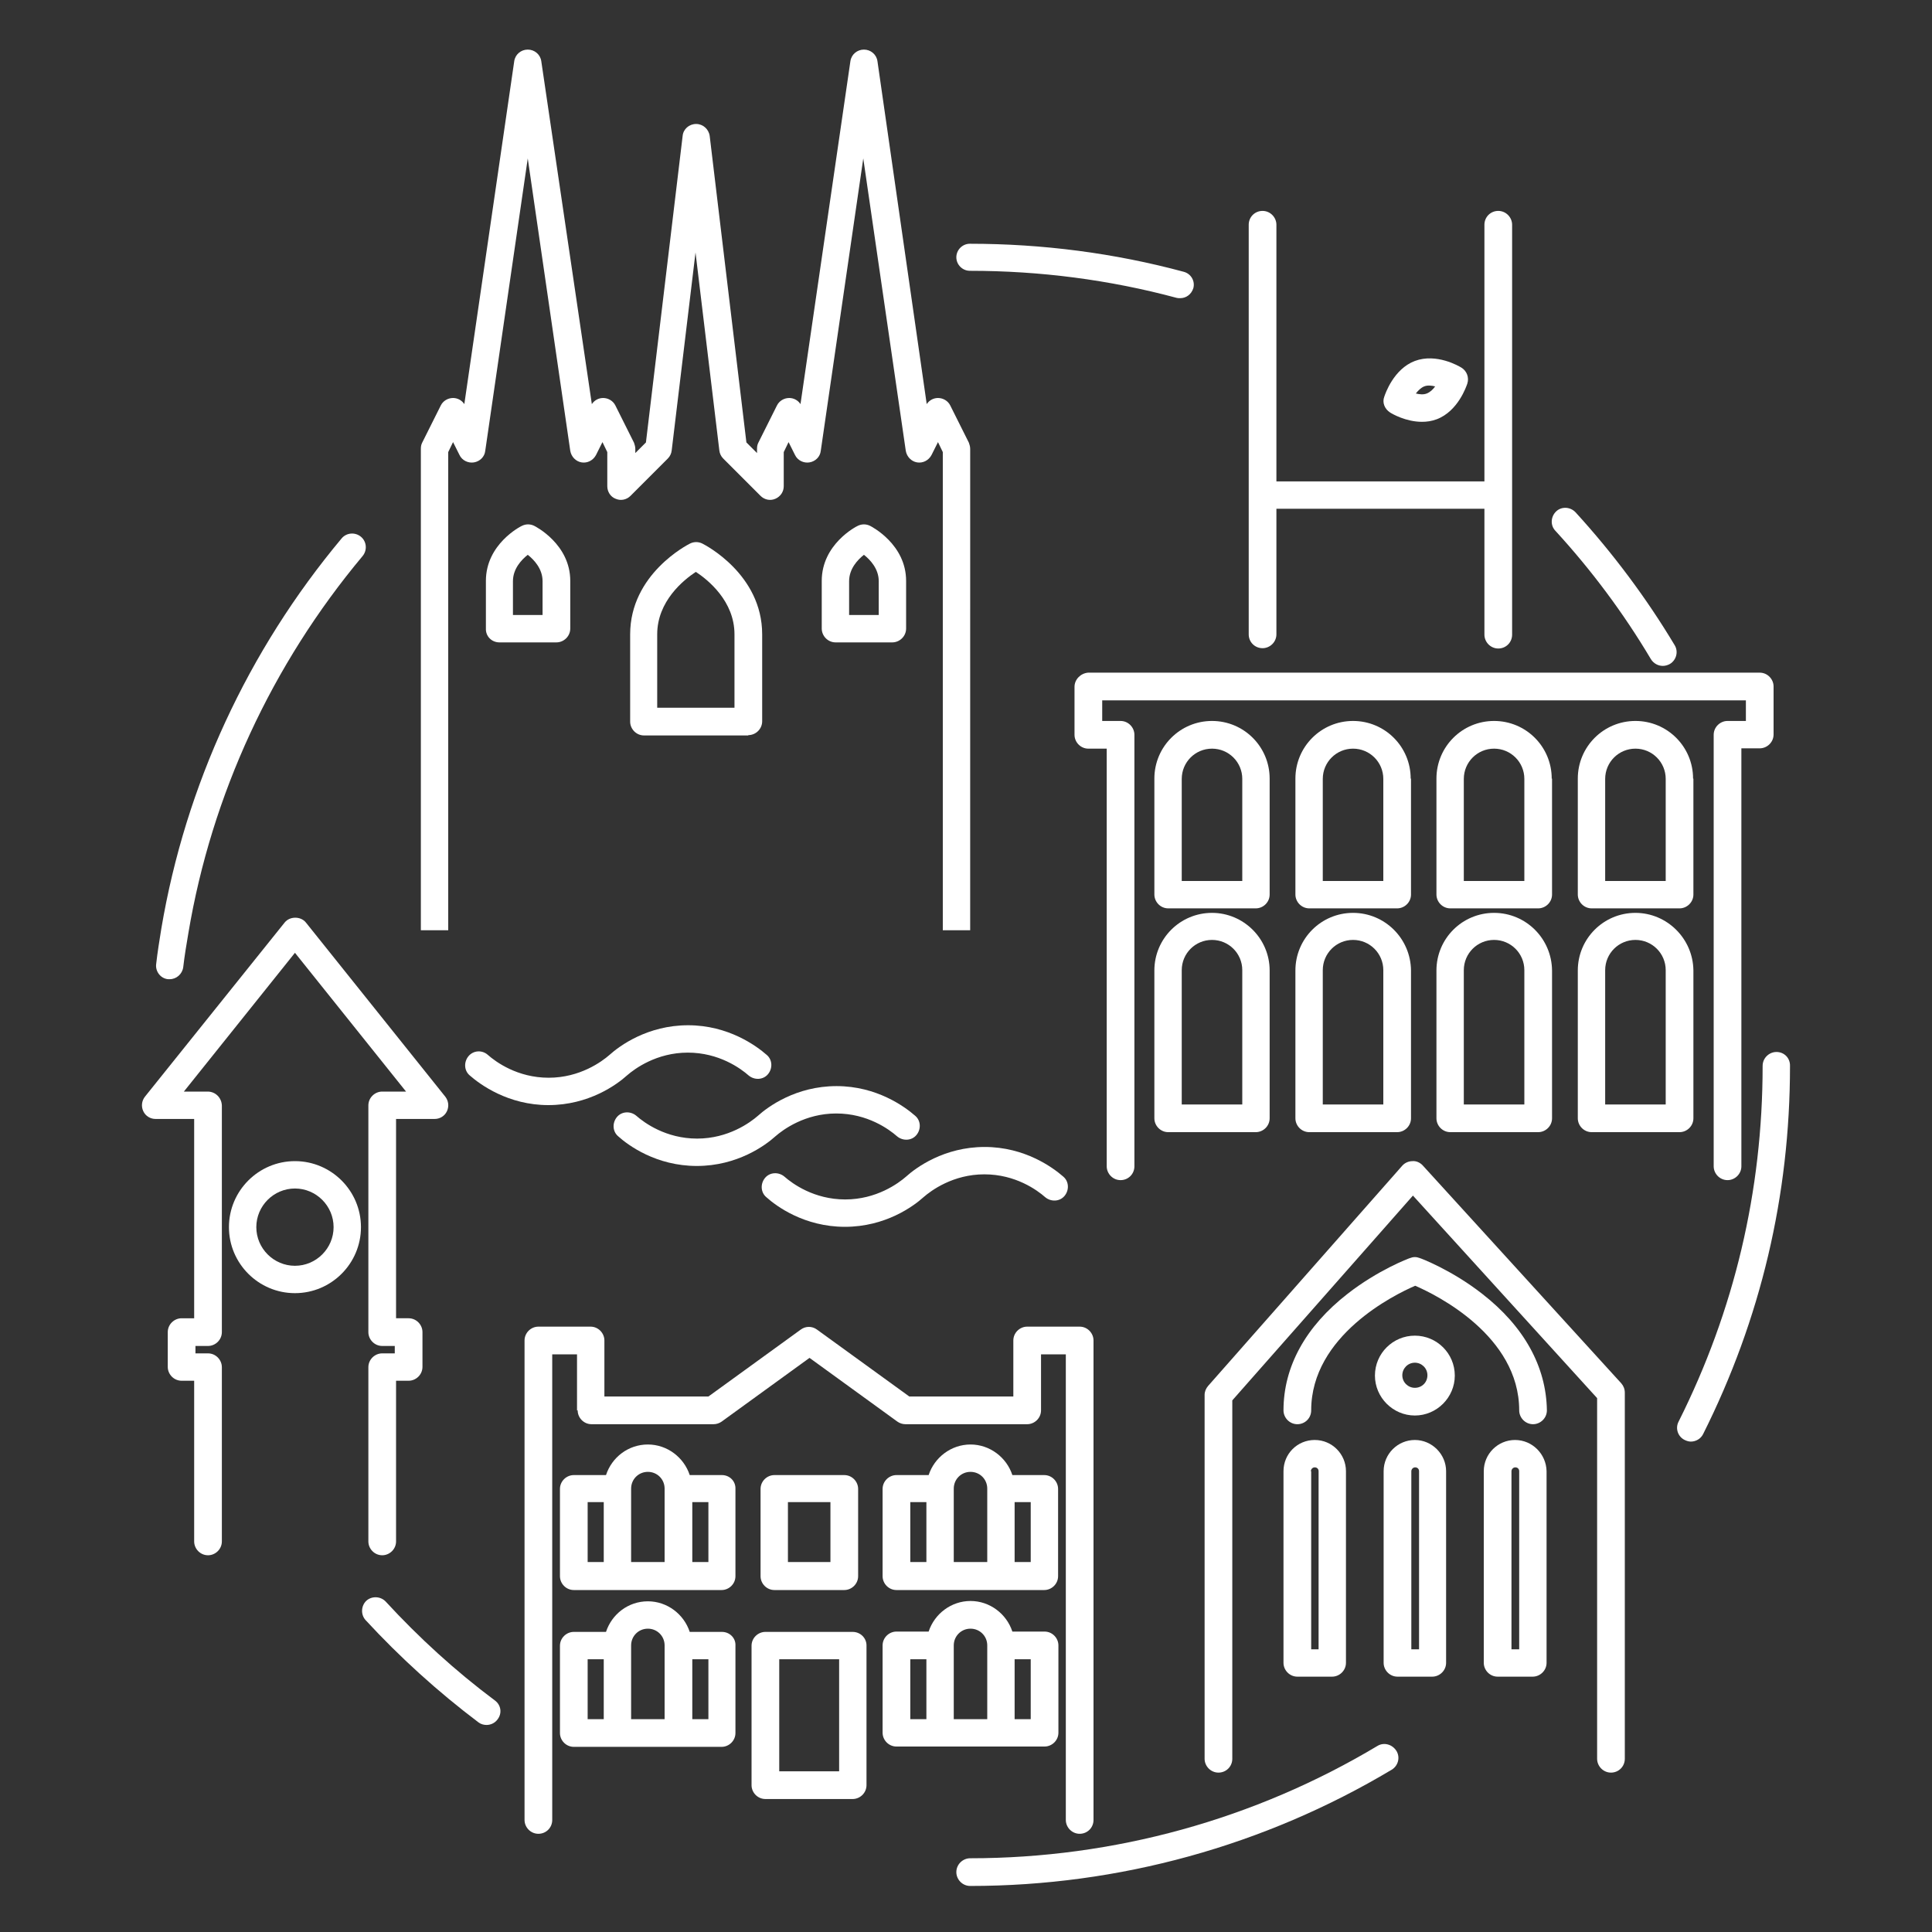 <?xml version="1.0" encoding="utf-8"?>
<!-- Generator: Adobe Illustrator 25.4.1, SVG Export Plug-In . SVG Version: 6.00 Build 0)  -->
<svg version="1.1" baseProfile="tiny" id="Layer_1" xmlns="http://www.w3.org/2000/svg" xmlns:xlink="http://www.w3.org/1999/xlink"
	 x="0px" y="0px" viewBox="0 0 600 600" overflow="visible" xml:space="preserve">
<rect x="0" y="0" width="600" height="600" fill="#333333" stroke="none"/>
<g>
	<path fill="#FFFFFF" d="M52.2,304.1c0.2,0,0.4,0,0.5,0c2.1,0,3.9-1.6,4.2-3.7c0.4-3.5,1-7.1,1.6-10.6c7.2-43,26-83.5,54.1-117.1
		c1.5-1.8,1.3-4.5-0.5-6c-1.8-1.5-4.5-1.3-6,0.5C77,202,57.6,243.9,50.1,288.4c-0.6,3.7-1.2,7.4-1.6,11
		C48.2,301.7,49.9,303.9,52.2,304.1z"/>
	<path fill="#FFFFFF" d="M512.7,204.7c0.8,1.3,2.2,2.1,3.7,2.1c0.7,0,1.5-0.2,2.2-0.6c2-1.2,2.7-3.8,1.5-5.8
		c-8.8-14.7-19.2-28.6-30.8-41.3c-1.6-1.7-4.3-1.9-6-0.3c-1.7,1.6-1.9,4.3-0.3,6C494.2,177,504.2,190.4,512.7,204.7z"/>
	<path fill="#FFFFFF" d="M551.7,326.7c-2.3,0-4.3,1.9-4.3,4.3c0,38.9-8.8,76-26.1,110.5c-1.1,2.1-0.2,4.7,1.9,5.7
		c0.6,0.3,1.3,0.5,1.9,0.5c1.6,0,3.1-0.9,3.8-2.3c17.9-35.7,27-74.1,27-114.3C556,328.6,554.1,326.7,551.7,326.7z"/>
	<path fill="#FFFFFF" d="M427.8,542.2c-38.1,22.8-81.8,34.9-126.5,34.9c-2.3,0-4.3,1.9-4.3,4.3c0,2.3,1.9,4.3,4.3,4.3
		c46.2,0,91.4-12.5,130.9-36.1c2-1.2,2.7-3.8,1.5-5.8C432.4,541.7,429.8,541,427.8,542.2z"/>
	<path fill="#FFFFFF" d="M153.7,528.1c-12.2-9.1-23.6-19.5-33.9-30.7c-1.6-1.7-4.3-1.8-6-0.3c-1.7,1.6-1.8,4.3-0.3,6
		c10.7,11.6,22.5,22.3,35.1,31.8c0.8,0.6,1.7,0.8,2.5,0.8c1.3,0,2.6-0.6,3.4-1.7C156,532.1,155.6,529.5,153.7,528.1z"/>
	<path fill="#FFFFFF" d="M333.7,213.3v14.9c0,2.3,1.9,4.3,4.3,4.3h5.7v129.7c0,2.3,1.9,4.3,4.3,4.3s4.3-1.9,4.3-4.3v-134
		c0-2.3-1.9-4.3-4.3-4.3h-5.7v-6.4h199.9v6.4h-5.7c-2.3,0-4.3,1.9-4.3,4.3v134c0,2.3,1.9,4.3,4.3,4.3c2.3,0,4.3-1.9,4.3-4.3V232.4
		h5.7c2.3,0,4.3-1.9,4.3-4.3v-14.9c0-2.3-1.9-4.3-4.3-4.3H337.9C335.6,209.1,333.7,211,333.7,213.3z"/>
	<path fill="#FFFFFF" d="M394.3,241.8c0-9.9-8-17.9-17.9-17.9c-9.9,0-17.9,8-17.9,17.9v36c0,2.3,1.9,4.3,4.3,4.3H390
		c2.3,0,4.3-1.9,4.3-4.3V241.8z M385.8,273.6H367v-31.7c0-5.2,4.2-9.4,9.4-9.4c5.2,0,9.4,4.2,9.4,9.4V273.6z"/>
	<path fill="#FFFFFF" d="M525.8,241.8c0-9.9-8-17.9-17.9-17.9c-9.9,0-17.9,8-17.9,17.9v36c0,2.3,1.9,4.3,4.3,4.3h27.3
		c2.3,0,4.3-1.9,4.3-4.3V241.8z M517.3,273.6h-18.8v-31.7c0-5.2,4.2-9.4,9.4-9.4s9.4,4.2,9.4,9.4V273.6z"/>
	<path fill="#FFFFFF" d="M481.9,241.8c0-9.9-8-17.9-17.9-17.9s-17.9,8-17.9,17.9v36c0,2.3,1.9,4.3,4.3,4.3h27.3
		c2.3,0,4.3-1.9,4.3-4.3V241.8z M473.4,273.6h-18.8v-31.7c0-5.2,4.2-9.4,9.4-9.4s9.4,4.2,9.4,9.4V273.6z"/>
	<path fill="#FFFFFF" d="M438.1,241.8c0-9.9-8-17.9-17.9-17.9s-17.9,8-17.9,17.9v36c0,2.3,1.9,4.3,4.3,4.3h27.3
		c2.3,0,4.3-1.9,4.3-4.3V241.8z M429.6,273.6h-18.8v-31.7c0-5.2,4.2-9.4,9.4-9.4c5.2,0,9.4,4.2,9.4,9.4V273.6z"/>
	<path fill="#FFFFFF" d="M376.4,283.5c-9.9,0-17.9,8-17.9,17.9v45.9c0,2.3,1.9,4.3,4.3,4.3H390c2.3,0,4.3-1.9,4.3-4.3v-45.9
		C394.3,291.5,386.2,283.5,376.4,283.5z M385.8,343H367v-41.7c0-5.2,4.2-9.4,9.4-9.4c5.2,0,9.4,4.2,9.4,9.4V343z"/>
	<path fill="#FFFFFF" d="M507.9,283.5c-9.9,0-17.9,8-17.9,17.9v45.9c0,2.3,1.9,4.3,4.3,4.3h27.3c2.3,0,4.3-1.9,4.3-4.3v-45.9
		C525.8,291.5,517.7,283.5,507.9,283.5z M517.3,343h-18.8v-41.7c0-5.2,4.2-9.4,9.4-9.4s9.4,4.2,9.4,9.4V343z"/>
	<path fill="#FFFFFF" d="M464,283.5c-9.9,0-17.9,8-17.9,17.9v45.9c0,2.3,1.9,4.3,4.3,4.3h27.3c2.3,0,4.3-1.9,4.3-4.3v-45.9
		C481.9,291.5,473.9,283.5,464,283.5z M473.4,343h-18.8v-41.7c0-5.2,4.2-9.4,9.4-9.4s9.4,4.2,9.4,9.4V343z"/>
	<path fill="#FFFFFF" d="M420.2,283.5c-9.9,0-17.9,8-17.9,17.9v45.9c0,2.3,1.9,4.3,4.3,4.3h27.3c2.3,0,4.3-1.9,4.3-4.3v-45.9
		C438.1,291.5,430.1,283.5,420.2,283.5z M429.6,343h-18.8v-41.7c0-5.2,4.2-9.4,9.4-9.4c5.2,0,9.4,4.2,9.4,9.4V343z"/>
	<path fill="#FFFFFF" d="M441.9,362c-0.8-0.9-2-1.5-3.2-1.4c-1.2,0-2.4,0.5-3.2,1.4l-60.3,68.4c-0.7,0.8-1.1,1.8-1.1,2.8v113
		c0,2.3,1.9,4.3,4.3,4.3s4.3-1.9,4.3-4.3V434.9l56.1-63.6l57.2,62.9v112c0,2.3,1.9,4.3,4.3,4.3s4.3-1.9,4.3-4.3V432.5
		c0-1.1-0.4-2.1-1.1-2.9L441.9,362z"/>
	<path fill="#FFFFFF" d="M460.3,401.8c-9.5-7.4-19-11-19.4-11.1c-1-0.4-2-0.4-3,0c-0.4,0.1-9.9,3.7-19.4,11.1
		c-13,10.1-19.9,22.6-19.9,36.2c0,2.3,1.9,4.3,4.3,4.3s4.3-1.9,4.3-4.3c0-23.2,25.8-35.9,32.3-38.7c6.5,2.8,32.3,15.5,32.3,38.7
		c0,2.3,1.9,4.3,4.3,4.3c2.3,0,4.3-1.9,4.3-4.3C480.2,424.4,473.3,411.9,460.3,401.8z"/>
	<path fill="#FFFFFF" d="M439.4,414.8c-6.8,0-12.4,5.5-12.4,12.4c0,6.8,5.6,12.4,12.4,12.4c6.8,0,12.4-5.6,12.4-12.4
		C451.8,420.3,446.2,414.8,439.4,414.8z M439.4,431c-2.1,0-3.9-1.7-3.9-3.9c0-2.1,1.7-3.9,3.9-3.9c2.1,0,3.9,1.7,3.9,3.9
		C443.3,429.3,441.6,431,439.4,431z"/>
	<path fill="#FFFFFF" d="M413.7,520.7c2.3,0,4.3-1.9,4.3-4.3v-59.5c0-5.3-4.3-9.7-9.7-9.7s-9.7,4.3-9.7,9.7v59.5
		c0,2.3,1.9,4.3,4.3,4.3H413.7z M407.1,456.9c0-0.6,0.5-1.2,1.2-1.2s1.2,0.5,1.2,1.2v55.3h-2.3V456.9z"/>
	<path fill="#FFFFFF" d="M470.5,447.2c-5.3,0-9.7,4.3-9.7,9.7v59.5c0,2.3,1.9,4.3,4.3,4.3H476c2.3,0,4.3-1.9,4.3-4.3v-59.5
		C480.2,451.6,475.9,447.2,470.5,447.2z M471.7,512.2h-2.3v-55.3c0-0.6,0.5-1.2,1.2-1.2s1.2,0.5,1.2,1.2V512.2z"/>
	<path fill="#FFFFFF" d="M439.4,447.2c-5.3,0-9.7,4.3-9.7,9.7v59.5c0,2.3,1.9,4.3,4.3,4.3h10.8c2.3,0,4.3-1.9,4.3-4.3v-59.5
		C449.1,451.6,444.7,447.2,439.4,447.2z M440.6,512.2h-2.3v-55.3c0-0.6,0.5-1.2,1.2-1.2s1.2,0.5,1.2,1.2V512.2z"/>
	<path fill="#FFFFFF" d="M64.5,339h-7.4l34.5-43.1l34.5,43.1h-7.4c-2.3,0-4.3,1.9-4.3,4.3v70.4c0,2.3,1.9,4.3,4.3,4.3h3.9v2.3h-3.9
		c-2.3,0-4.3,1.9-4.3,4.3v54.1c0,2.3,1.9,4.3,4.3,4.3c2.3,0,4.3-1.9,4.3-4.3v-49.9h3.9c2.3,0,4.3-1.9,4.3-4.3v-10.8
		c0-2.3-1.9-4.3-4.3-4.3h-3.9v-61.9h12c1.6,0,3.1-0.9,3.8-2.4c0.7-1.5,0.5-3.2-0.5-4.5l-43.3-54.1c-1.6-2-5-2-6.6,0L45,340.6
		c-1,1.3-1.2,3-0.5,4.5c0.7,1.5,2.2,2.4,3.8,2.4h12v61.9h-3.9c-2.3,0-4.3,1.9-4.3,4.3v10.8c0,2.3,1.9,4.3,4.3,4.3h3.9v49.9
		c0,2.3,1.9,4.3,4.3,4.3c2.3,0,4.3-1.9,4.3-4.3v-54.1c0-2.3-1.9-4.3-4.3-4.3h-3.9v-2.3h3.9c2.3,0,4.3-1.9,4.3-4.3v-70.4
		C68.8,340.9,66.9,339,64.5,339z"/>
	<path fill="#FFFFFF" d="M91.6,360.6c-11.3,0-20.5,9.2-20.5,20.5c0,11.3,9.2,20.5,20.5,20.5s20.5-9.2,20.5-20.5
		C112.1,369.8,102.9,360.6,91.6,360.6z M91.6,393.1c-6.6,0-12-5.4-12-12c0-6.6,5.4-12,12-12c6.6,0,12,5.4,12,12
		C103.6,387.7,98.2,393.1,91.6,393.1z"/>
	<path fill="#FFFFFF" d="M139.2,140.4l1.5-3.1l2,4c0.8,1.7,2.7,2.6,4.5,2.3c1.8-0.3,3.3-1.7,3.5-3.6l13.2-90.8l13.2,90.8
		c0.3,1.8,1.7,3.3,3.5,3.6c1.8,0.3,3.6-0.6,4.5-2.3l2-4l1.5,3.1V151c0,1.7,1,3.3,2.6,3.9c1.6,0.7,3.4,0.3,4.6-0.9l11.6-11.6
		c0.7-0.7,1.1-1.6,1.2-2.5l7.4-61.5l7.4,61.5c0.1,0.9,0.5,1.8,1.2,2.5l11.6,11.6c1.2,1.2,3,1.6,4.6,0.9c1.6-0.7,2.6-2.2,2.6-3.9
		v-10.6l1.5-3.1l2,4c0.8,1.7,2.7,2.6,4.5,2.3c1.8-0.3,3.3-1.7,3.5-3.6l13.2-90.8l13.2,90.8c0.3,1.8,1.7,3.3,3.5,3.6
		c1.8,0.3,3.6-0.6,4.5-2.3l2-4l1.5,3.1v148.5h8.5V139.4c0-0.7-0.2-1.3-0.4-1.9l-5.8-11.6c-0.7-1.4-2.2-2.3-3.8-2.3
		c-1.4,0-2.7,0.7-3.5,1.9L272.5,19c-0.3-2.1-2.1-3.6-4.2-3.6c-2.1,0-3.9,1.5-4.2,3.6l-15.5,106.5c-0.8-1.2-2.1-1.9-3.5-1.9
		c-1.6,0-3.1,0.9-3.8,2.3l-5.8,11.6c-0.3,0.6-0.4,1.2-0.4,1.9v1.3l-3.3-3.3l-11.4-95.2c-0.3-2.1-2.1-3.7-4.2-3.7
		c-2.2,0-4,1.6-4.2,3.7l-11.4,95.2l-3.3,3.3v-1.3c0-0.7-0.2-1.3-0.4-1.9l-5.8-11.6c-0.7-1.4-2.2-2.3-3.8-2.3c-1.4,0-2.7,0.7-3.5,1.9
		L168.1,19c-0.3-2.1-2.1-3.6-4.2-3.6s-3.9,1.5-4.2,3.6l-15.5,106.5c-0.8-1.2-2.1-1.9-3.5-1.9c-1.6,0-3.1,0.9-3.8,2.3l-5.8,11.6
		c-0.3,0.6-0.4,1.2-0.4,1.9v149.5h8.5V140.4z"/>
	<path fill="#FFFFFF" d="M232.4,228.3c2.3,0,4.3-1.9,4.3-4.3V197c0-18.7-17.8-27.8-18.6-28.2c-1.2-0.6-2.6-0.6-3.8,0
		c-0.8,0.4-18.6,9.5-18.6,28.2v27.1c0,2.3,1.9,4.3,4.3,4.3H232.4z M204.1,197c0-10.3,8.2-16.9,12-19.4c3.8,2.5,12,9.1,12,19.4v22.8
		h-24V197z"/>
	<path fill="#FFFFFF" d="M155.1,199.5h17.7c2.3,0,4.3-1.9,4.3-4.3v-14.8c0-11.4-10.8-16.9-11.2-17.1c-1.2-0.6-2.6-0.6-3.8,0
		c-0.5,0.2-11.2,5.7-11.2,17.1v14.8C150.8,197.6,152.7,199.5,155.1,199.5z M159.3,180.5c0-3.9,2.7-6.7,4.6-8.2
		c1.9,1.5,4.6,4.3,4.6,8.2V191h-9.2V180.5z"/>
	<path fill="#FFFFFF" d="M277.1,199.5c2.3,0,4.3-1.9,4.3-4.3v-14.8c0-11.4-10.8-16.9-11.2-17.1c-1.2-0.6-2.6-0.6-3.8,0
		c-0.5,0.2-11.2,5.7-11.2,17.1v14.8c0,2.3,1.9,4.3,4.3,4.3H277.1z M263.7,180.5c0-3.9,2.7-6.7,4.6-8.2c1.9,1.5,4.6,4.3,4.6,8.2V191
		h-9.2V180.5z"/>
	<path fill="#FFFFFF" d="M179.4,438c0,2.3,1.9,4.3,4.3,4.3h37.9c0.9,0,1.8-0.3,2.5-0.8l27.3-19.8l27.3,19.8c0.7,0.5,1.6,0.8,2.5,0.8
		H319c2.3,0,4.3-1.9,4.3-4.3v-17.4h7.7v144.6c0,2.3,1.9,4.3,4.3,4.3s4.3-1.9,4.3-4.3V416.3c0-2.3-1.9-4.3-4.3-4.3H319
		c-2.3,0-4.3,1.9-4.3,4.3v17.4h-32.3l-28.7-20.8c-1.5-1.1-3.5-1.1-5,0l-28.7,20.8h-32.3v-17.4c0-2.3-1.9-4.3-4.3-4.3h-16.2
		c-2.3,0-4.3,1.9-4.3,4.3v148.9c0,2.3,1.9,4.3,4.3,4.3s4.3-1.9,4.3-4.3V420.6h7.7V438z"/>
	<path fill="#FFFFFF" d="M224.2,458.1h-10c-1.8-5.5-7-9.5-13-9.5c-6.1,0-11.2,4-13,9.5h-10c-2.3,0-4.3,1.9-4.3,4.3v27.1
		c0,2.3,1.9,4.3,4.3,4.3h13.5h18.9h13.5c2.3,0,4.3-1.9,4.3-4.3v-27.1C228.5,460,226.6,458.1,224.2,458.1z M187.5,485.1h-5v-18.6h5
		V485.1z M206.5,485.1H196v-22.8c0-2.9,2.3-5.2,5.2-5.2s5.2,2.3,5.2,5.2V485.1z M220,485.1h-5v-18.6h5V485.1z"/>
	<path fill="#FFFFFF" d="M240.5,458.1c-2.3,0-4.3,1.9-4.3,4.3v27.1c0,2.3,1.9,4.3,4.3,4.3h21.7c2.3,0,4.3-1.9,4.3-4.3v-27.1
		c0-2.3-1.9-4.3-4.3-4.3H240.5z M257.9,485.1h-13.2v-18.6h13.2V485.1z"/>
	<path fill="#FFFFFF" d="M314.4,458.1c-1.8-5.5-7-9.5-13-9.5s-11.2,4-13,9.5h-10c-2.3,0-4.3,1.9-4.3,4.3v27.1c0,2.3,1.9,4.3,4.3,4.3
		h13.5h18.9h13.5c2.3,0,4.3-1.9,4.3-4.3v-27.1c0-2.3-1.9-4.3-4.3-4.3H314.4z M287.7,485.1h-5v-18.6h5V485.1z M306.6,485.1h-10.4
		v-22.8c0-2.9,2.3-5.2,5.2-5.2s5.2,2.3,5.2,5.2V485.1z M320.1,485.1h-5v-18.6h5V485.1z"/>
	<path fill="#FFFFFF" d="M224.2,506.8h-10c-1.8-5.5-7-9.5-13-9.5c-6.1,0-11.2,4-13,9.5h-10c-2.3,0-4.3,1.9-4.3,4.3v27.1
		c0,2.3,1.9,4.3,4.3,4.3h13.5h18.9h13.5c2.3,0,4.3-1.9,4.3-4.3V511C228.5,508.7,226.6,506.8,224.2,506.8z M187.5,533.9h-5v-18.6h5
		V533.9z M206.5,533.9H196V511c0-2.9,2.3-5.2,5.2-5.2s5.2,2.3,5.2,5.2V533.9z M220,533.9h-5v-18.6h5V533.9z"/>
	<path fill="#FFFFFF" d="M264.8,506.8h-27.1c-2.3,0-4.3,1.9-4.3,4.3v43.3c0,2.3,1.9,4.3,4.3,4.3h27.1c2.3,0,4.3-1.9,4.3-4.3V511
		C269.1,508.7,267.2,506.8,264.8,506.8z M260.6,550.1H242v-34.8h18.6V550.1z"/>
	<path fill="#FFFFFF" d="M324.4,542.4c2.3,0,4.3-1.9,4.3-4.3V511c0-2.3-1.9-4.3-4.3-4.3h-10c-1.8-5.5-7-9.5-13-9.5s-11.2,4-13,9.5
		h-10c-2.3,0-4.3,1.9-4.3,4.3v27.1c0,2.3,1.9,4.3,4.3,4.3h13.5h18.9H324.4z M315.1,515.3h5v18.6h-5V515.3z M287.7,533.9h-5v-18.6h5
		V533.9z M306.6,533.9h-10.4V511c0-2.9,2.3-5.2,5.2-5.2s5.2,2.3,5.2,5.2V533.9z"/>
	<path fill="#FFFFFF" d="M392.1,201.3c2.3,0,4.3-1.9,4.3-4.3V158h64.6v39.1c0,2.3,1.9,4.3,4.3,4.3s4.3-1.9,4.3-4.3V69.8
		c0-2.3-1.9-4.3-4.3-4.3s-4.3,1.9-4.3,4.3v79.7h-64.6V69.8c0-2.3-1.9-4.3-4.3-4.3s-4.3,1.9-4.3,4.3v127.2
		C387.8,199.4,389.7,201.3,392.1,201.3z"/>
	<path fill="#FFFFFF" d="M431.7,128.1c0.6,0.4,4.9,2.9,9.9,2.9c1.5,0,3-0.2,4.6-0.8c6.6-2.5,9.2-10.2,9.5-11.1
		c0.6-1.9-0.2-3.9-1.8-4.9c-0.8-0.5-7.8-4.6-14.5-2.1c-6.6,2.5-9.2,10.2-9.5,11.1C429.2,125,430,127,431.7,128.1z M442.3,120
		c1-0.4,2.2-0.3,3.4,0c-0.7,1-1.6,1.8-2.6,2.2c-1,0.4-2.2,0.3-3.4,0C440.4,121.3,441.3,120.4,442.3,120z"/>
	<path fill="#FFFFFF" d="M145.5,328c-1.5,1.8-1.4,4.5,0.4,6c3.2,2.8,11.9,9.2,24.4,9.2c12.6,0,21.3-6.4,24.4-9.2
		c2.4-2.1,9.2-7.1,18.9-7.1c9.7,0,16.4,4.9,18.9,7.1c1.8,1.5,4.5,1.4,6-0.4c1.5-1.8,1.4-4.5-0.4-6c-3.2-2.8-11.9-9.2-24.4-9.2
		c-12.6,0-21.3,6.4-24.4,9.2c-2.4,2.1-9.2,7.1-18.9,7.1c-9.7,0-16.4-4.9-18.9-7.1C149.7,326,147,326.2,145.5,328z"/>
	<path fill="#FFFFFF" d="M216.4,362.1c12.6,0,21.3-6.4,24.4-9.2c2.4-2.1,9.2-7.1,18.9-7.1c9.7,0,16.4,4.9,18.9,7.1
		c1.8,1.5,4.5,1.4,6-0.4c1.5-1.8,1.4-4.5-0.4-6c-3.2-2.8-11.9-9.2-24.4-9.2c-12.6,0-21.3,6.4-24.4,9.2c-2.4,2.1-9.2,7.1-18.9,7.1
		c-9.7,0-16.4-4.9-18.9-7.1c-1.8-1.5-4.5-1.4-6,0.4s-1.4,4.5,0.4,6C195.1,355.7,203.8,362.1,216.4,362.1z"/>
	<path fill="#FFFFFF" d="M262.4,381c12.6,0,21.3-6.4,24.4-9.2c2.4-2.1,9.2-7.1,18.9-7.1c9.7,0,16.4,4.9,18.9,7.1
		c1.8,1.5,4.5,1.4,6-0.4c1.5-1.8,1.4-4.5-0.4-6c-3.2-2.8-11.9-9.2-24.4-9.2c-12.6,0-21.3,6.4-24.4,9.2c-2.4,2.1-9.2,7.1-18.9,7.1
		c-9.7,0-16.4-4.9-18.9-7.1c-1.8-1.5-4.5-1.4-6,0.4s-1.4,4.5,0.4,6C241.1,374.6,249.8,381,262.4,381z"/>
	<path fill="#FFFFFF" d="M301.2,84.1c21.8,0,43.4,2.8,64.2,8.4c0.4,0.1,0.7,0.1,1.1,0.1c1.9,0,3.5-1.2,4.1-3.1
		c0.6-2.2-0.7-4.5-3-5.1c-21.5-5.8-43.9-8.7-66.4-8.7c-2.3,0-4.2,1.9-4.2,4.2S298.9,84.1,301.2,84.1z"/>
</g>
</svg>
